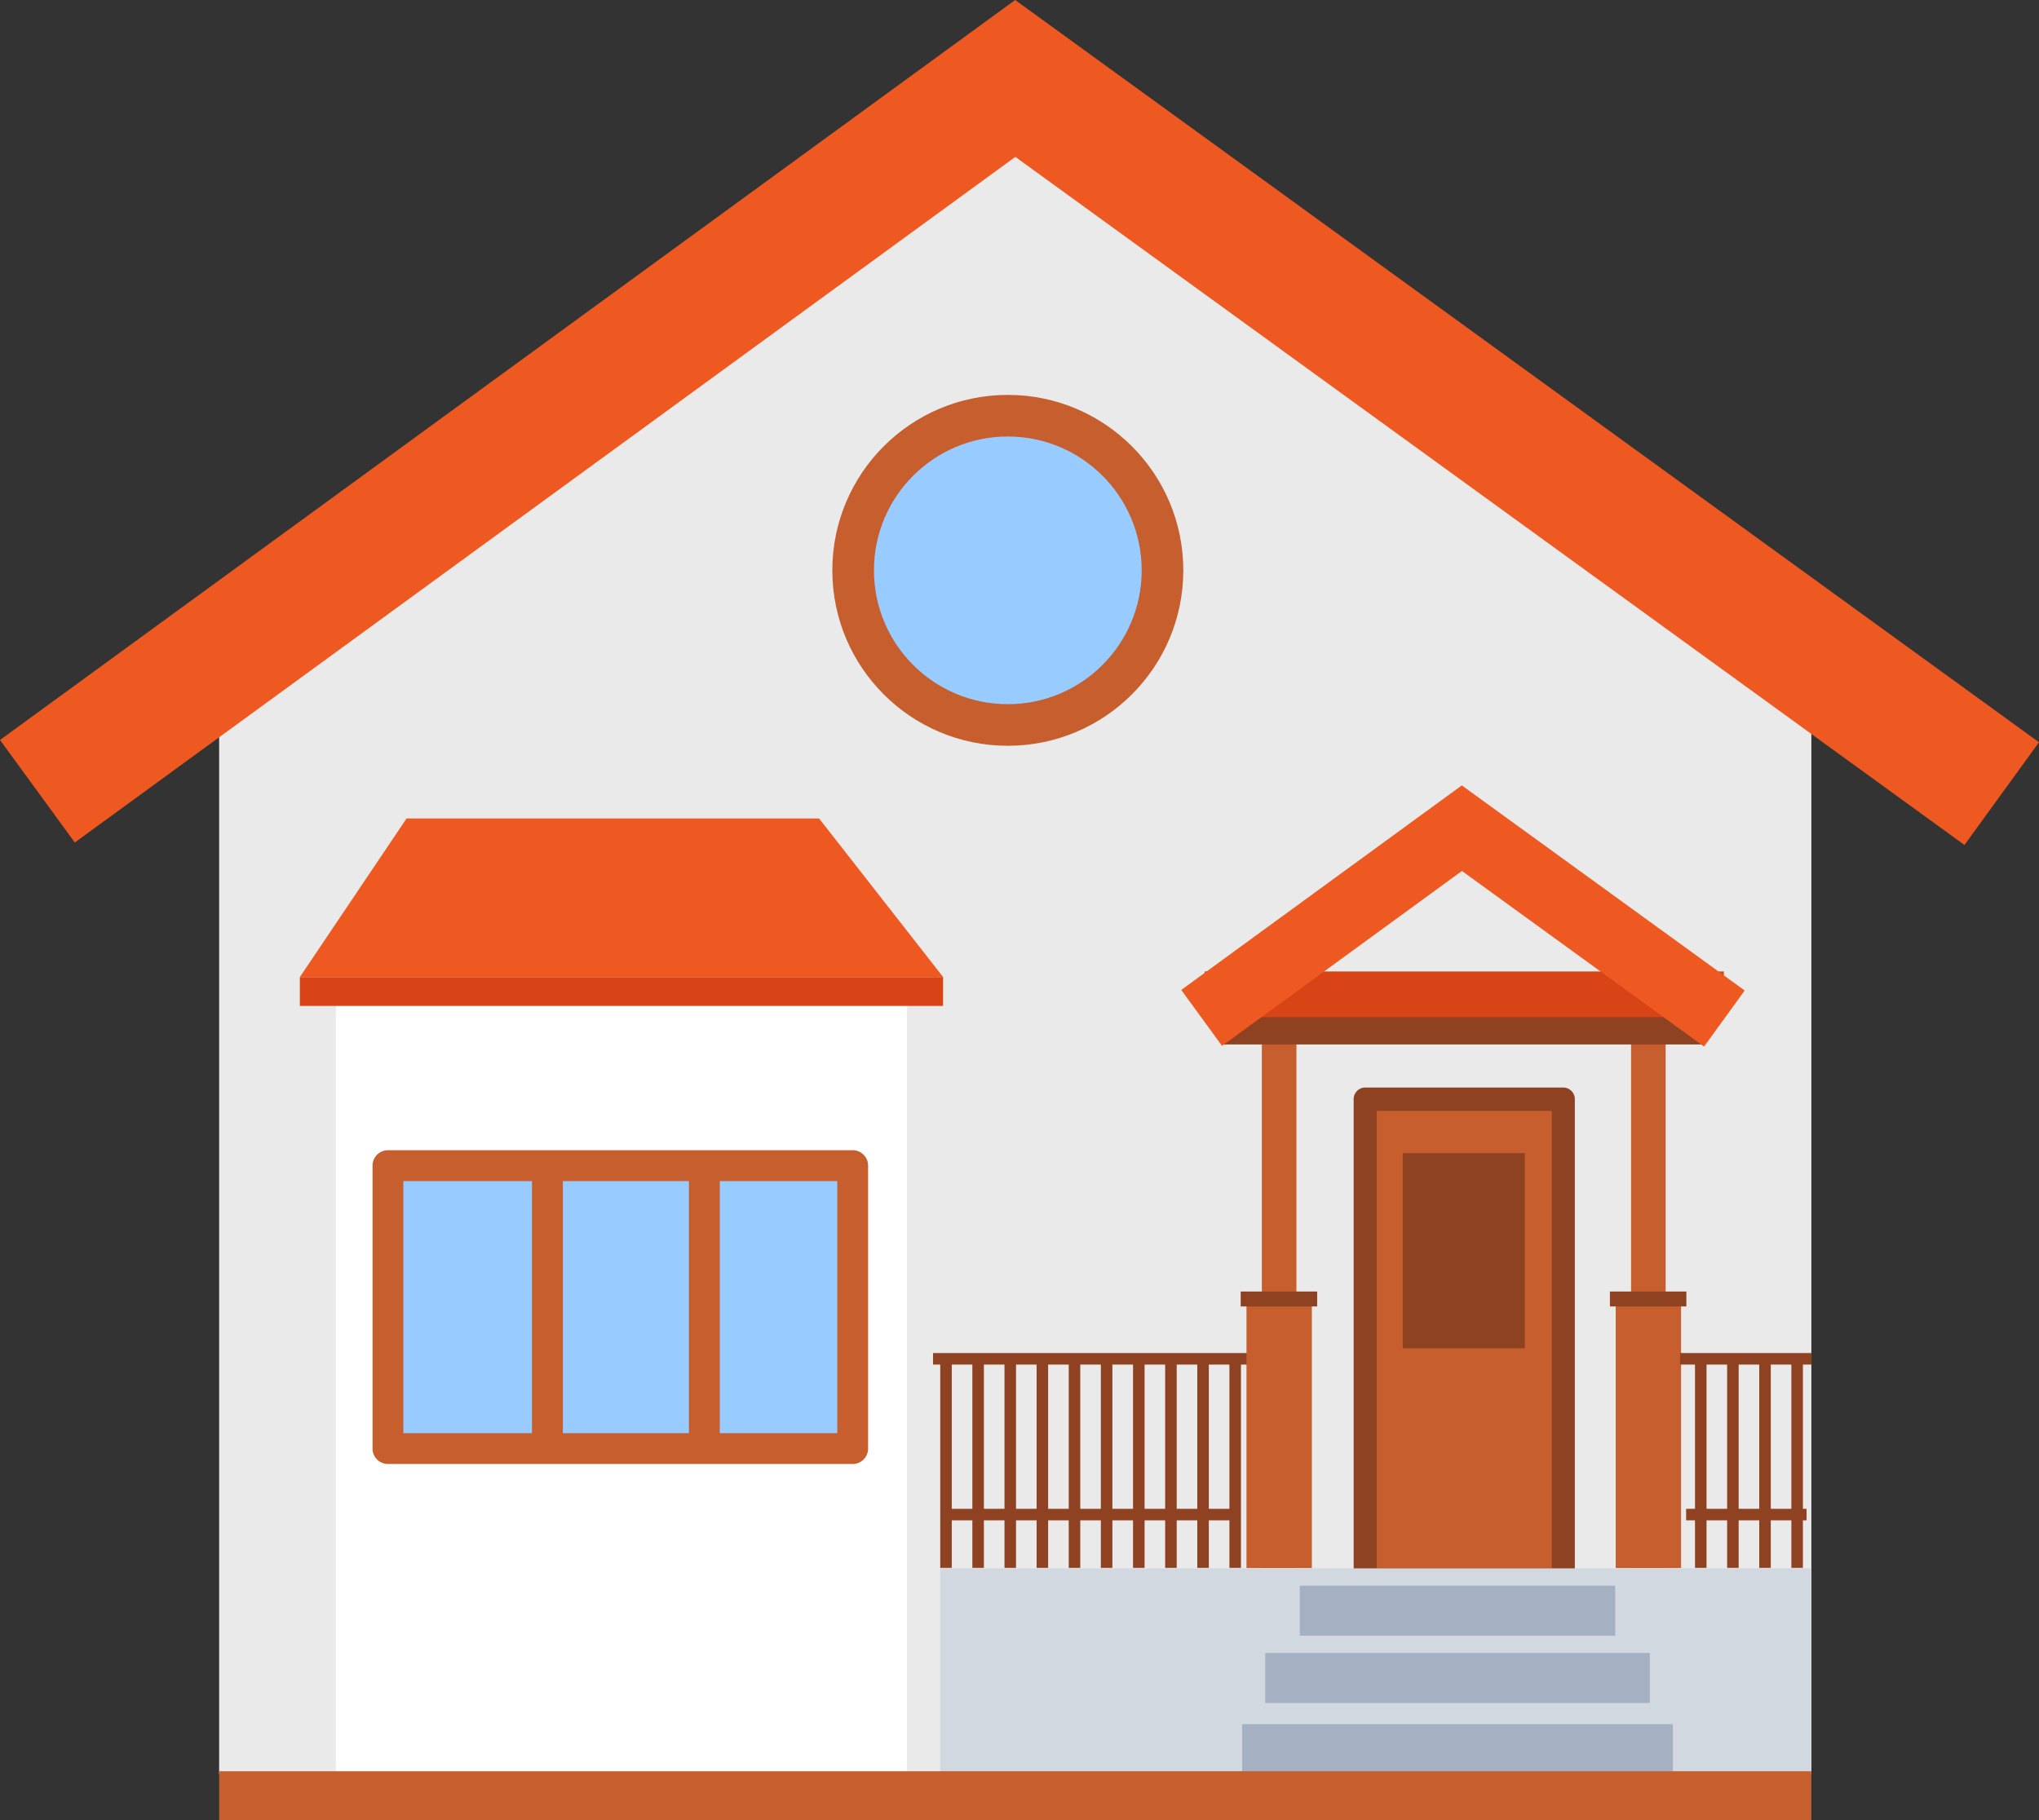 <svg xmlns="http://www.w3.org/2000/svg" viewBox="0 0 330.69 295.28"><rect x="0" y="0" width="330.69" height="295.28" fill="#333333" stroke="none"/><defs><style>.cls-3{fill:#d84416}.cls-4{fill:#8f4221}.cls-5{fill:#ed5921}.cls-6{fill:#c65f2d}.cls-10{fill:#98cbff}</style></defs><g id="Layer_2" data-name="Layer 2"><g id="Layer_1-2" data-name="Layer 1"><path d="M285.35 198.44h-8a2.81 2.81 0 110-5.61h8a2.81 2.81 0 110 5.61z" fill="#95a5b7"/><path fill="#eaeaea" d="M293.77 117.51l-128.81-99.8-129.42 99.8v170.28h258.23V117.51z"/><path class="cls-3" d="M195.37 157.59h84.21v7.8h-84.21z"/><path class="cls-4" d="M152.49 220.66h1.87v33.68h-1.87zm5.21 0h1.87v33.68h-1.87zm5.21 0h1.87v33.68h-1.87zm5.21 0h1.87v33.68h-1.87zm5.21 0h1.87v33.68h-1.87zm5.21 0h1.87v33.68h-1.87zm5.22 0h1.87v33.68h-1.87zm5.21 0h1.87v33.68h-1.87zm5.21 0h1.87v33.68h-1.87zm5.21 0h1.87v33.68h-1.87z"/><path class="cls-4" d="M151.32 219.49h51.34v1.87h-51.34zm2.34 25.27h47.02v1.87h-47.02z"/><path class="cls-5" d="M318.6 137.07L164.67 25.45 12.13 136.67 0 120.04 164.64 0l166.05 120.41-12.09 16.66z"/><path class="cls-6" d="M221.41 178.33h32.12v77.97h-32.12z"/><path class="cls-4" d="M253.54 258.17h-32.13a1.87 1.87 0 01-1.87-1.87v-78a1.88 1.88 0 011.87-1.88h32.13a1.88 1.88 0 011.87 1.88v78a1.87 1.87 0 01-1.87 1.87zm-30.25-3.75h28.38V180.2h-28.38z"/><path fill="#d1d8e0" d="M152.49 254.42h141.28v33.37H152.49z"/><path class="cls-4" d="M227.5 187.06h19.8v31.66h-19.8z"/><path class="cls-6" d="M204.65 165.23h5.61v89.12h-5.61z"/><path class="cls-6" d="M202.16 210.15h10.6v44.21h-10.6z"/><path class="cls-4" d="M201.22 209.51h12.4v2.42h-12.4z"/><path class="cls-6" d="M264.53 165.23h5.61v89.12h-5.61z"/><path class="cls-6" d="M262.04 210.15h10.6v44.21h-10.6z"/><path class="cls-4" d="M261.1 209.51h12.4v2.42h-12.4zm-62.76-44.52h77.89v4.44h-77.89z"/><path class="cls-5" d="M276.37 169.77l-39.27-28.48-38.91 28.37-6.61-9.07 45.5-33.18 45.88 33.27-6.59 9.09z"/><path d="M205.2 268.15h62.38v8.11H205.2zm-3.75 11.54h69.86v8.11h-69.86zm9.36-22.46h51.15v8.11h-51.15z" fill="#a5b1c2"/><path class="cls-4" d="M274.9 220.66h1.87v33.68h-1.87zm5.21 0h1.87v33.68h-1.87zm5.21 0h1.87v33.68h-1.87zm5.21 0h1.87v33.68h-1.87z"/><path class="cls-4" d="M272.48 219.49h21.33v1.87h-21.33zm.98 25.27h19.53v1.87h-19.53z"/><path fill="#fff" d="M54.48 163.06h92.63v124.5H54.48z"/><path class="cls-3" d="M48.63 158.5h104.32v4.68H48.63z"/><path class="cls-5" d="M132.84 132.77h-66.9L48.63 158.5h104.33l-20.12-25.73z"/><path class="cls-10" d="M62.92 189.09h75.37v45.89H62.92z"/><path class="cls-6" d="M138.29 237.49H62.92a2.5 2.5 0 01-2.5-2.51v-45.89a2.5 2.5 0 012.5-2.5h75.37a2.5 2.5 0 012.5 2.5V235a2.5 2.5 0 01-2.5 2.49zm-72.87-5h70.37V191.6H65.42z"/><path class="cls-6" d="M111.73 189.09h5.01v45.06h-5.01zm-25.45 0h5.01v45.06h-5.01zm-50.74 98.24h258.23v7.95H35.54z"/><circle class="cls-6" cx="163.45" cy="92.52" r="28.46"/><circle class="cls-10" cx="163.45" cy="92.52" r="21.71"/></g></g></svg>